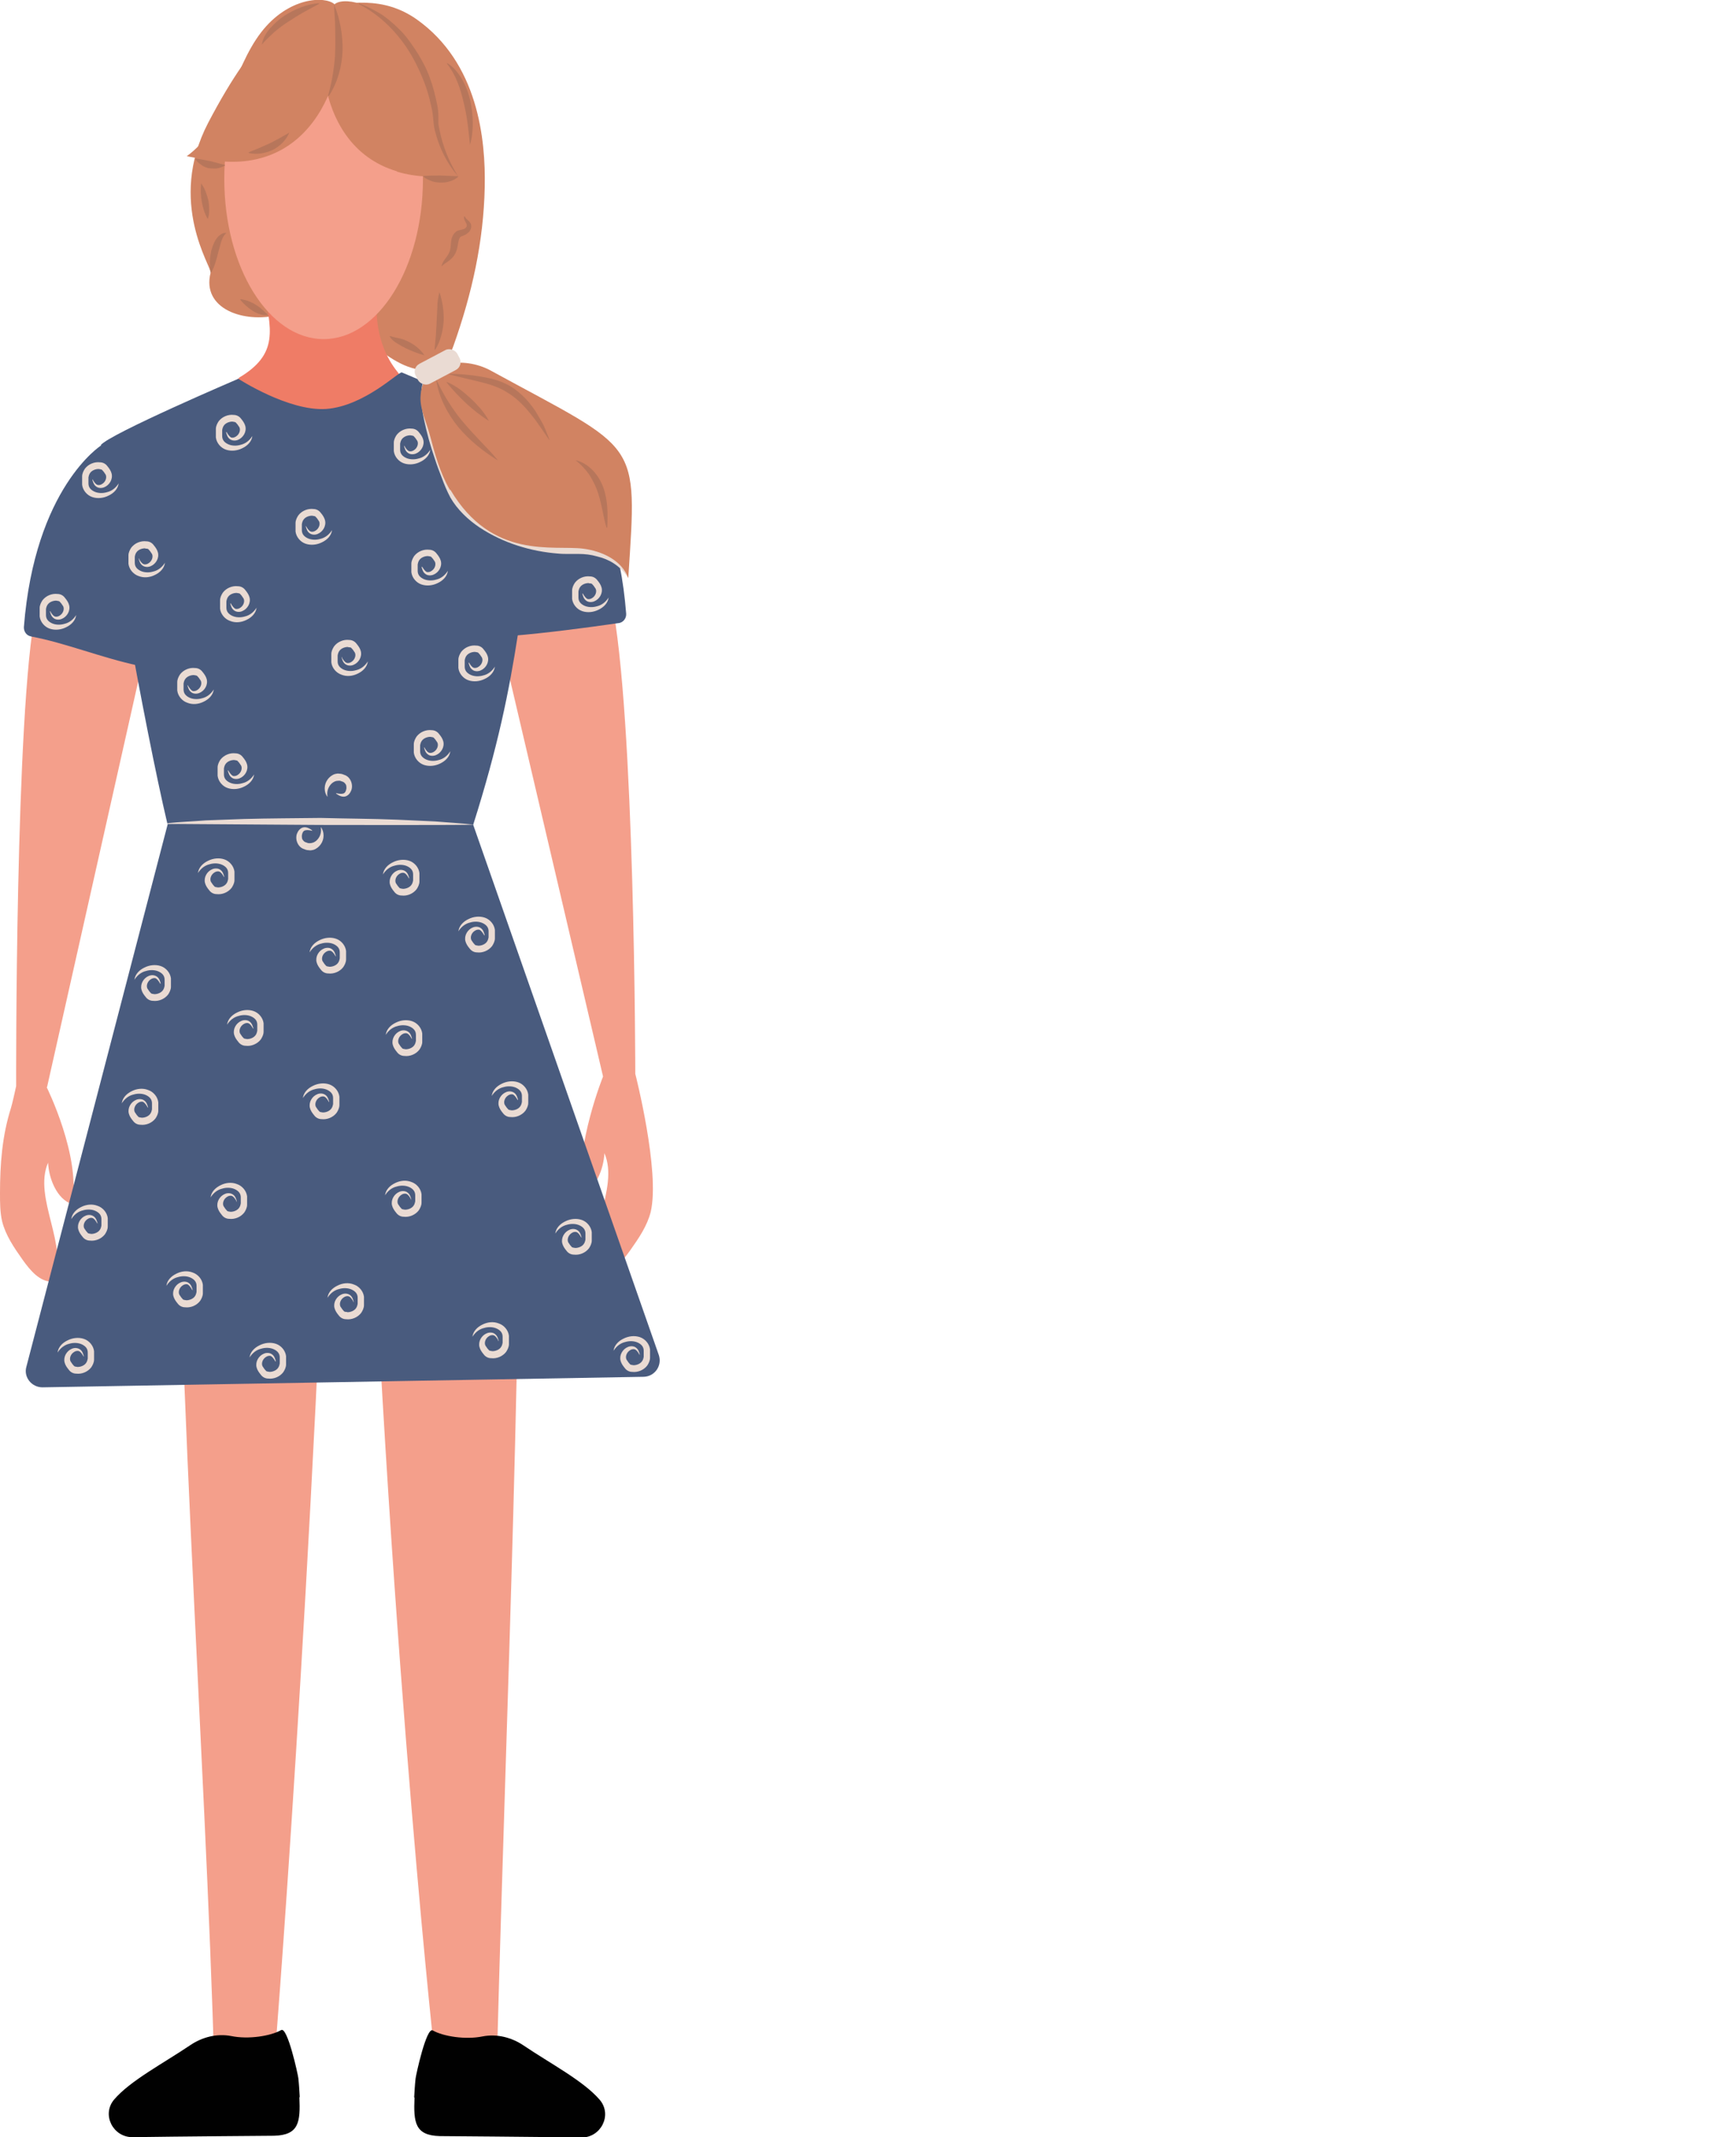 <?xml version="1.0" encoding="UTF-8"?> <svg xmlns="http://www.w3.org/2000/svg" xmlns:xlink="http://www.w3.org/1999/xlink" viewBox="0 0 49.46 60.88"><defs><style> .cls-1 { mask: url(#mask); } .cls-2 { filter: url(#luminosity-noclip-2); } .cls-3 { fill: #f49f8b; } .cls-4 { fill: #010101; } .cls-5 { fill: #eadbd3; } .cls-6 { fill: #ef7c66; } .cls-7 { fill: #b7765b; } .cls-8 { fill: #d18362; } .cls-9 { fill: #495b7e; } .cls-10, .cls-11 { mix-blend-mode: multiply; } .cls-12 { fill: url(#linear-gradient-2); } .cls-13 { opacity: .4; } .cls-11 { fill: url(#linear-gradient); } .cls-14 { isolation: isolate; } .cls-15 { mask: url(#mask-1); } </style><filter id="luminosity-noclip-2" data-name="luminosity-noclip" x="3.4" y="48.51" width="46.06" height="12.37" color-interpolation-filters="sRGB" filterUnits="userSpaceOnUse"><feFlood flood-color="#fff" result="bg"></feFlood><feBlend in="SourceGraphic" in2="bg"></feBlend></filter><filter id="luminosity-noclip-3" x="8562.38" y="-8338.44" width="-32766" height="32766" color-interpolation-filters="sRGB" filterUnits="userSpaceOnUse"><feFlood flood-color="#fff" result="bg"></feFlood><feBlend in="SourceGraphic" in2="bg"></feBlend></filter><mask id="mask-1" x="8562.38" y="-8338.44" width="-32766" height="32766" maskUnits="userSpaceOnUse"></mask><linearGradient id="linear-gradient" x1="-6163.32" y1="7951.3" x2="-6117.27" y2="7951.3" gradientTransform="translate(6166.72 -7896.6)" gradientUnits="userSpaceOnUse"><stop offset="0" stop-color="#fff"></stop><stop offset=".04" stop-color="#e8e8e8"></stop><stop offset=".13" stop-color="#b8b8b8"></stop><stop offset=".23" stop-color="#8e8e8e"></stop><stop offset=".33" stop-color="#6a6a6a"></stop><stop offset=".44" stop-color="#4c4c4c"></stop><stop offset=".55" stop-color="#363636"></stop><stop offset=".67" stop-color="#262626"></stop><stop offset=".81" stop-color="#1c1c1c"></stop><stop offset="1" stop-color="#1a1a1a"></stop></linearGradient><mask id="mask" x="3.4" y="48.51" width="46.06" height="12.37" maskUnits="userSpaceOnUse"><g class="cls-2"><g class="cls-15"><path class="cls-11" d="M32.5,56.35l.74-.56c.11-.02,.22-.03,.32-.05,.45-.07,.91-.14,1.25-.22,.99-.24,1.99-.8,1.99-.8,0,0,5.57-1.84,7.35-2.61,.03,0,.05,0,.08,0,.14,0,.31-.03,.38-.05,.25-.09,.45-.18,.61-.26l.09,.04c2.73-.81,2.55-.72-.28-1.2-.16-.03-.42-.04-.71-.04,.02,0,.04-.02,.05-.02,.02-.04-.01-.05-.07-.05,.03,0,.06-.01,.1-.02,1.46-.3,2.7-.61,3.68-.92,.87-.28,1.99-.72,1-.97-.31-.08-.81-.1-1.41-.1-.22-.01-.46-.01-.62,0-.16-.04-1.22-.04-2.62,.17-.41,.06-.78,.13-1.15,.2-.55,.09-1.19,.19-1.95,.33-.26,.05-.48,.09-.69,.13-.16,.02-.33,.04-.51,.06,.07,0,.14,0,.21,0-1.56,.37-1.46,.64-1.58,.67-.8,.19-.12,.28,.88,.25-.35,.15-.76,.25-1.91,.35-.31,.02-4.68,.33-5.12,.39,0,0-2.63,.25-5.39,1.05-.09,.03-.07,.05,.04,.05-2.7,.74-8.33,2.6-8.33,2.6,0,0-.43,.1-.54,.13-.73,.16-1.28,.32-1.79,.49-.17,.05-.34,.11-.43,.16-.15,.08-.12,.15-.09,.22,.02,.05,.08,.11,.35,.13l-2.14,.5c-.26,.06-.21,.12,.1,.12h4.1c-3.67,1.28-7.39,2.63-10.62,3.75-.26,0-.54,.03-.82,.05-1.09,.11-2.33,.2-3.12,.32-.62,.09-.69,.22-.14,.22,1.31,0,4.06,0,4.06,0,.72,0,.99-.08,1.4-.22,.1-.04,.2-.07,.3-.11,.05-.02,.61-.3,.36-.28-.05,0-.1,0-.16,.01,1.77-.52,6.52-1.92,12.55-3.76h1.87c-5.39,1.95-9,3.37-9.96,3.75-.2,0-1.24,.26-1.31,.28-.13,.04-.25,.07-.37,.11-.47,.14-.65,.22,.04,.22,0,0,2.72,0,4.02,0,.55,0,1.28-.13,1.18-.22-.12-.11-.76-.21-1.21-.32-.13-.03-.33-.05-.58-.06,3.62-1.14,7.98-2.5,12.08-3.8h3.65c.32-.01,.73-.08,.81-.14Zm10.29-5.67c-.11,0-.22,0-.33-.02,0,0-.05,0-.12,0-.04-.04-.04-.07-.02-.11,.14,.03,.29,.06,.49,.07,.03,0,.05,0,.08,0-.06,.01-.1,.03-.1,.04Zm-6.26,2.6c1.54-.33,2.64-.59,3.61-.84-1.52,.81-4.32,2.3-4.32,2.3,0,0-.89,.18-1.71,.39l2.42-1.84Zm-2.02,1.9c-.07,.08-.44,.18-.85,.28l.16-.13c.27-.05,.52-.1,.68-.15Zm-15.65,.17c.75-.26,.92-.55,.92-.55,0,0,6.41-1.55,9.72-2.35-.67,.32-1.28,.62-1.66,.82l-8.98,2.08Zm-.36-.12c-.24,.08-.36,.19-.12,.23l-1.15,.27c.39-.17,.51-.35,1.27-.5Z"></path></g></g></mask><linearGradient id="linear-gradient-2" x1="-6163.32" y1="7951.3" x2="-6117.27" y2="7951.3" gradientTransform="translate(6166.72 -7896.6)" gradientUnits="userSpaceOnUse"><stop offset="0" stop-color="#4e4d4d"></stop><stop offset=".11" stop-color="#4e4d4d"></stop><stop offset="1" stop-color="#4e4d4d"></stop></linearGradient></defs><g class="cls-14"><g id="_Слой_2" data-name="Слой 2"><g id="_Слой_1-2" data-name="Слой 1"><g><g class="cls-10"><g class="cls-13"><g class="cls-1"><path class="cls-12" d="M32.5,56.35l.74-.56c.11-.02,.22-.03,.32-.05,.45-.07,.91-.14,1.25-.22,.99-.24,1.99-.8,1.99-.8,0,0,5.57-1.84,7.35-2.61,.03,0,.05,0,.08,0,.14,0,.31-.03,.38-.05,.25-.09,.45-.18,.61-.26l.09,.04c2.73-.81,2.55-.72-.28-1.2-.16-.03-.42-.04-.71-.04,.02,0,.04-.02,.05-.02,.02-.04-.01-.05-.07-.05,.03,0,.06-.01,.1-.02,1.46-.3,2.7-.61,3.68-.92,.87-.28,1.99-.72,1-.97-.31-.08-.81-.1-1.41-.1-.22-.01-.46-.01-.62,0-.16-.04-1.22-.04-2.62,.17-.41,.06-.78,.13-1.15,.2-.55,.09-1.19,.19-1.95,.33-.26,.05-.48,.09-.69,.13-.16,.02-.33,.04-.51,.06,.07,0,.14,0,.21,0-1.56,.37-1.46,.64-1.58,.67-.8,.19-.12,.28,.88,.25-.35,.15-.76,.25-1.91,.35-.31,.02-4.68,.33-5.12,.39,0,0-2.63,.25-5.39,1.05-.09,.03-.07,.05,.04,.05-2.7,.74-8.33,2.6-8.33,2.6,0,0-.43,.1-.54,.13-.73,.16-1.28,.32-1.79,.49-.17,.05-.34,.11-.43,.16-.15,.08-.12,.15-.09,.22,.02,.05,.08,.11,.35,.13l-2.14,.5c-.26,.06-.21,.12,.1,.12h4.1c-3.67,1.28-7.39,2.63-10.62,3.75-.26,0-.54,.03-.82,.05-1.09,.11-2.33,.2-3.12,.32-.62,.09-.69,.22-.14,.22,1.31,0,4.06,0,4.06,0,.72,0,.99-.08,1.4-.22,.1-.04,.2-.07,.3-.11,.05-.02,.61-.3,.36-.28-.05,0-.1,0-.16,.01,1.77-.52,6.52-1.92,12.55-3.76h1.87c-5.39,1.95-9,3.37-9.96,3.75-.2,0-1.24,.26-1.31,.28-.13,.04-.25,.07-.37,.11-.47,.14-.65,.22,.04,.22,0,0,2.72,0,4.02,0,.55,0,1.28-.13,1.18-.22-.12-.11-.76-.21-1.21-.32-.13-.03-.33-.05-.58-.06,3.62-1.14,7.98-2.5,12.08-3.8h3.65c.32-.01,.73-.08,.81-.14Zm10.29-5.67c-.11,0-.22,0-.33-.02,0,0-.05,0-.12,0-.04-.04-.04-.07-.02-.11,.14,.03,.29,.06,.49,.07,.03,0,.05,0,.08,0-.06,.01-.1,.03-.1,.04Zm-6.26,2.6c1.54-.33,2.64-.59,3.61-.84-1.52,.81-4.32,2.3-4.32,2.3,0,0-.89,.18-1.71,.39l2.42-1.84Zm-2.02,1.9c-.07,.08-.44,.18-.85,.28l.16-.13c.27-.05,.52-.1,.68-.15Zm-15.65,.17c.75-.26,.92-.55,.92-.55,0,0,6.41-1.55,9.72-2.35-.67,.32-1.28,.62-1.66,.82l-8.98,2.08Zm-.36-.12c-.24,.08-.36,.19-.12,.23l-1.15,.27c.39-.17,.51-.35,1.27-.5Z"></path></g></g></g><g><path class="cls-3" d="M5.04,28.08c-.13,9.12,.82,21.86,1.07,30.98l1.69-.09s1.12-13.72,1.7-31.1l-4.46,.21Z"></path><path class="cls-3" d="M14.8,27.99c.13,9.12-.39,21.11-.63,30.23l-1.81,.11s-1.44-13.17-2.02-30.55l4.46,.21Z"></path><path class="cls-3" d="M17.18,30.66s-3.23-13.78-3.23-13.78c-.04-.22,0-.32,.27-.38,.63-.14,1.98-.73,2.6-.56,.55,.15,.5,.66,.6,1.16,.67,3.22,.68,13.49,.68,13.49,0,0,.71,2.77,.44,3.93-.1,.4-.34,.75-.58,1.09-.22,.31-.5,.65-.87,.63-.48-.99,.57-2.38,.13-3.39-.02,.45-.25,1.04-.67,1.19-.14-1.47,.63-3.37,.63-3.37Z"></path><path class="cls-3" d="M1.34,30.97s3.11-13.84,3.11-13.84c.08-.51-2.45-1-2.83-.9-.55,.15-.5,.66-.6,1.16-.59,2.89-.56,13.55-.56,13.55,0,0-.11,.51-.15,.63C.06,32.36,0,33.17,0,33.99c0,.27,0,.54,.06,.8,.1,.4,.34,.75,.58,1.09,.22,.31,.5,.65,.87,.63,.48-1-.58-2.38-.14-3.39,.02,.45,.25,1.04,.68,1.18,.27-1.34-.72-3.33-.72-3.33Z"></path><path class="cls-8" d="M13.81,5.33c-.03,1.54-.36,3.03-.89,4.52-.31,.86-.58,.8-1.19,.63-1.13-.33-2.03-1.94-3.78-1.51-1.02,.25-2.21-.18-1.95-1.2,.04-.16-1.25-2-.07-4.27C7.34,.81,8.24,.38,8.88,.25c1.08-.2,2.05-.36,2.99,.3,1.75,1.24,1.97,3.41,1.94,4.78Z"></path><g><path class="cls-6" d="M6.81,10.77c-.27,.16-.23,1.07-.24,1.39-.01,.34,.26,.63,.57,.75,.31,.12,.66,.1,1,.08,.94-.08,1.87-.21,2.79-.41,.42-.09,1.12-.2,1.54-.1-.77-.62-.58-1.18-1.14-1.88-.7-.86-.75-2.15-.34-2.99-2.05,.43-3.82-1.08-3.5,.54,.25,1.24,.46,1.93-.68,2.61Z"></path><path class="cls-3" d="M12.05,5.1c0,2.52-1.27,4.56-2.83,4.56s-2.83-2.04-2.83-4.56S7.66,.54,9.22,.54s2.83,2.04,2.83,4.56Z"></path></g><g><path class="cls-9" d="M.88,18.13c.97,.18,2.02,.61,3.06,.83,.16,.03,.3-.09,.3-.25-.14-4.41-1.36-6.02-1.36-6.02,0,0-1.89,1.2-2.2,5.18,0,.13,.08,.24,.21,.26Z"></path><path class="cls-9" d="M17.62,17.75c-.97,.14-2.05,.28-3,.36-.15,.01-.27-.11-.27-.26,.13-4.42,1.29-5.54,1.29-5.54,0,0,1.89,1.2,2.2,5.17,.01,.13-.08,.25-.21,.27Z"></path></g><path class="cls-9" d="M2.87,12.68c.25-.32,3.92-1.89,3.92-1.89,0,0,1.43,.93,2.5,.86,1.1-.08,2.08-1.08,2.16-1.04,1.73,.74,2.47,.98,4.2,1.72-.91,4.89-.75,6.69-2.17,11.17-3.37,.38-5.3,.1-8.71-.03-.65-2.75-1.81-9.2-1.89-10.78Z"></path><path class="cls-9" d="M13.48,23.49l5.29,15.11c.1,.3-.11,.61-.43,.62l-17.13,.3c-.31,0-.54-.29-.46-.58l4.03-15.47,8.71,.03Z"></path><g><path class="cls-5" d="M17.88,16.44c-.22-.33-.53-.51-.87-.59-.17-.05-.35-.07-.52-.07h-.13s-.15,0-.15,0c-.1,0-.2,0-.3-.01-.79-.06-1.57-.3-2.24-.74-.33-.22-.64-.51-.84-.86-.1-.19-.17-.36-.24-.55-.07-.18-.14-.36-.2-.55-.13-.37-.23-.74-.31-1.12-.04-.19-.07-.38-.08-.58,0-.19,0-.4,.09-.57-.07,.18-.06,.38-.04,.57,.02,.19,.06,.38,.1,.56,.09,.37,.21,.74,.35,1.1,.14,.36,.27,.72,.45,1.05,.2,.32,.49,.59,.81,.8,.64,.42,1.4,.64,2.16,.69,.19,.02,.38,.01,.57,.02,.19,0,.39,.04,.57,.1,.18,.06,.36,.15,.51,.28,.15,.13,.26,.29,.33,.47h-.02Z"></path><path class="cls-5" d="M4.77,23.45c.36-.04,.73-.05,1.09-.08l1.09-.04c.73-.02,1.45-.02,2.18-.03,.73,.02,1.45,.02,2.18,.05l1.09,.05c.36,.03,.73,.05,1.09,.09,0,.02-4.36,.01-4.36,.01l-4.36-.03v-.02Z"></path></g><path class="cls-8" d="M11.31,4.89c.56,.17,1.15,.16,1.74,.14-1-.99-.89-2.62-1.55-3.82C10.89,.1,9.86-.09,9.56,.1c-.55,.36-.84,4.01,1.75,4.78Z"></path><path class="cls-8" d="M7.06,4.58c-.58,.08-1.16-.02-1.74-.13,1.15-.83,1.29-2.45,2.12-3.53C8.22-.09,9.26-.12,9.53,.12c.49,.44,.21,4.09-2.47,4.46Z"></path><path class="cls-8" d="M12.83,13.95c1.19,2.01,2.94,1.57,3.79,1.68,.53,.07,1.1,.33,1.28,.84,.26-4.01,.35-3.58-3.93-5.92-.74-.4-1.95-.31-1.99,.77-.01,.35,.17,.71,.26,1.05,.15,.56,.29,1.09,.58,1.59Z"></path><g><path class="cls-7" d="M12.44,10.83c.11,.23,.22,.44,.35,.64,.13,.2,.26,.39,.42,.57,.15,.18,.31,.35,.48,.53,.17,.18,.34,.35,.5,.55-.42-.26-.81-.57-1.13-.95-.31-.38-.55-.84-.63-1.33h.02Z"></path><path class="cls-7" d="M12.81,10.65c.31,0,.61,.03,.9,.08,.3,.05,.62,.13,.89,.31,.27,.18,.49,.42,.66,.68,.08,.13,.16,.27,.23,.4,.06,.14,.12,.28,.17,.43-.17-.24-.33-.5-.52-.73-.18-.23-.39-.45-.64-.61-.25-.17-.53-.26-.82-.33l-.87-.21v-.02Z"></path><path class="cls-7" d="M12.73,10.88c.14,.06,.26,.13,.37,.21,.11,.08,.21,.17,.31,.26,.1,.09,.19,.19,.28,.29,.09,.11,.17,.22,.24,.35-.23-.14-.45-.32-.65-.5-.2-.19-.39-.39-.56-.6h.02Z"></path><path class="cls-7" d="M17.28,15.03c-.06-.19-.09-.38-.13-.56-.04-.18-.08-.35-.14-.51-.06-.16-.14-.31-.23-.45-.1-.14-.22-.27-.38-.4,.38,.09,.66,.42,.79,.78,.13,.37,.13,.76,.11,1.14h-.02Z"></path><path class="cls-7" d="M12.38,9.96l.04-.42c0-.13,.02-.26,.02-.39l.02-.4c0-.14,.02-.28,.06-.43,.09,.27,.13,.55,.12,.83-.02,.28-.09,.57-.24,.81h-.02Z"></path><path class="cls-7" d="M11.11,9.57c.11,.04,.19,.05,.28,.07,.09,.02,.18,.06,.26,.1,.08,.04,.16,.09,.23,.15,.07,.06,.15,.13,.21,.23-.19-.05-.36-.12-.53-.2-.08-.04-.17-.09-.25-.14-.08-.05-.16-.11-.21-.2h.02Z"></path><path class="cls-7" d="M9.35,2.72c.06-.23,.11-.44,.14-.65,.03-.21,.06-.42,.06-.63,.01-.21,0-.42,0-.64,0-.22-.03-.44-.03-.67,.17,.42,.25,.87,.24,1.32-.02,.45-.14,.9-.39,1.28h-.02Z"></path><path class="cls-7" d="M10.23,.1c.24,.08,.46,.2,.67,.33,.21,.15,.4,.32,.57,.5,.17,.19,.31,.4,.45,.62,.13,.22,.25,.44,.33,.68,.09,.24,.15,.48,.2,.73,.03,.12,.04,.25,.04,.38v.18c0,.05,.02,.11,.03,.17,.09,.46,.27,.92,.53,1.33-.32-.37-.54-.82-.66-1.3-.03-.12-.04-.24-.05-.36-.01-.12-.03-.24-.06-.36-.05-.24-.12-.47-.21-.7-.18-.45-.41-.89-.72-1.26-.31-.38-.69-.7-1.12-.92v-.02Z"></path><path class="cls-7" d="M6.4,4.72c-.09,.05-.17,.07-.24,.08-.08,0-.15,0-.22-.01-.07-.02-.14-.04-.2-.09-.06-.04-.13-.09-.18-.18,0-.02,.43,.07,.43,.07l.42,.11v.02Z"></path><path class="cls-7" d="M13.05,5.04c-.08,.07-.17,.11-.25,.13-.08,.03-.17,.03-.25,.03-.08,0-.17-.01-.25-.04-.08-.03-.16-.06-.25-.14,0-.02,.5-.02,.5-.02l.5,.02v.02Z"></path><path class="cls-7" d="M12.73,1.79c.19,.11,.33,.29,.44,.48,.11,.19,.18,.39,.23,.6,.04,.21,.07,.42,.07,.63,0,.21-.02,.42-.08,.63-.04-.41-.08-.81-.18-1.21-.09-.39-.22-.79-.48-1.11h.02Z"></path><path class="cls-7" d="M13.25,6.18c.03,.07,.09,.08,.15,.17,.03,.04,.04,.13,0,.2-.03,.07-.09,.1-.13,.13-.1,.05-.16,.06-.16,.08-.01,.01-.03,.04-.04,.09-.03,.08-.02,.27-.14,.44-.12,.16-.25,.19-.35,.3,.02-.15,.15-.25,.21-.38,.07-.13,.04-.28,.08-.42,.02-.07,.06-.14,.12-.19,.07-.05,.15-.05,.21-.07,.07-.02,.12-.08,.09-.15-.02-.06-.08-.12-.07-.21h.02Z"></path><path class="cls-7" d="M6,7.76c-.02-.12-.02-.22-.02-.32,0-.1,.02-.2,.04-.3,.03-.1,.06-.2,.12-.3,.03-.05,.07-.1,.12-.14,.05-.04,.12-.08,.19-.06-.08,.06-.12,.16-.15,.25-.03,.1-.05,.19-.08,.29-.05,.2-.1,.4-.2,.58h-.02Z"></path><path class="cls-7" d="M6.86,8.52c.1,.02,.18,.04,.25,.07,.07,.03,.13,.06,.19,.1,.06,.04,.11,.07,.16,.12,.05,.04,.1,.1,.18,.16-.16,.03-.32-.04-.45-.12-.13-.09-.25-.19-.35-.32h.02Z"></path><path class="cls-7" d="M5.74,5.24c.07,.09,.1,.17,.13,.25,.03,.08,.05,.16,.07,.23,.01,.08,.02,.16,.02,.24,0,.08,0,.17-.04,.28-.09-.15-.14-.32-.17-.49-.03-.17-.04-.35-.02-.52h.02Z"></path><path class="cls-7" d="M9.09,.11c-.17,.09-.31,.17-.46,.25-.14,.08-.28,.17-.42,.26-.14,.09-.26,.18-.39,.29-.12,.11-.24,.22-.36,.36,.03-.18,.12-.33,.24-.47,.12-.13,.25-.25,.4-.35,.3-.19,.63-.33,.99-.36v.02Z"></path><path class="cls-7" d="M7.08,4.34l.32-.13c.09-.04,.18-.08,.27-.12,.09-.04,.17-.09,.27-.14l.3-.17c-.09,.22-.27,.39-.47,.49-.21,.1-.45,.14-.68,.09v-.02Z"></path></g><rect class="cls-5" x="11.8" y="10.13" width="1.34" height=".64" rx=".25" ry=".25" transform="translate(-3.44 7.04) rotate(-27.86)"></rect><g><path class="cls-5" d="M9.56,27.24c-.04-.07-.08-.13-.13-.15-.05-.02-.11,0-.15,.03-.09,.06-.13,.18-.09,.26,.05,.08,.07,.1,.09,.12,.02,.03,.03,.02,.05,.03,.02,0,.04,.01,.06,.01,.09,0,.19-.04,.24-.11,.03-.04,.04-.08,.05-.13v-.09s0-.06,0-.08c0-.11-.06-.18-.16-.23-.1-.05-.24-.06-.37-.02-.13,.03-.25,.12-.33,.25,.02-.16,.14-.28,.29-.35,.14-.07,.31-.09,.46-.04,.15,.05,.27,.19,.29,.35v.12s0,.12,0,.12c0,.08-.04,.16-.08,.22-.1,.13-.27,.2-.43,.18-.08,0-.16-.04-.21-.11-.05-.06-.1-.13-.12-.21-.04-.16,.06-.33,.21-.39,.07-.03,.17-.03,.23,.02,.07,.05,.09,.13,.11,.2h-.02Z"></path><path class="cls-5" d="M8.87,23.66c-.09-.02-.17-.02-.21,.01-.04,.03-.05,.08-.06,.13,0,.05,0,.1,.03,.13,.02,.03,.05,.06,.1,.07,.02,.01,.05,.02,.08,.02,.1,0,.15-.03,.2-.07,.09-.08,.16-.21,.13-.39,.11,.14,.1,.35,0,.49-.05,.07-.12,.13-.21,.16-.04,.01-.09,.02-.13,.01-.04,0-.09-.01-.13-.03-.18-.05-.27-.27-.21-.44,.03-.08,.09-.16,.18-.18,.09-.02,.18,.03,.25,.08v.02Z"></path><path class="cls-5" d="M11.65,25.02c-.04-.07-.08-.13-.13-.15-.05-.02-.11,0-.15,.03-.09,.06-.13,.18-.09,.26,.05,.08,.07,.1,.09,.12,.02,.03,.03,.02,.05,.03,.02,0,.04,.01,.06,.01,.09,0,.19-.04,.24-.11,.03-.04,.04-.08,.05-.13v-.09s0-.06,0-.08c0-.11-.06-.18-.16-.23-.1-.05-.24-.06-.37-.02-.13,.03-.25,.12-.33,.25,.02-.16,.14-.28,.29-.35,.14-.07,.31-.09,.46-.04,.15,.05,.27,.19,.29,.35v.12s0,.12,0,.12c0,.08-.04,.16-.08,.22-.1,.13-.27,.2-.43,.18-.08,0-.16-.04-.21-.11-.05-.06-.1-.13-.12-.21-.04-.16,.06-.33,.21-.39,.07-.03,.16-.03,.23,.02,.07,.05,.09,.13,.11,.2h-.02Z"></path><path class="cls-5" d="M7.21,29.3c-.04-.07-.08-.13-.13-.15-.05-.02-.11,0-.15,.03-.09,.06-.13,.18-.09,.26,.05,.08,.07,.1,.09,.12,.02,.03,.03,.02,.05,.03,.02,0,.04,.01,.06,.01,.09,0,.19-.04,.24-.11,.03-.04,.04-.08,.05-.13v-.09s0-.06,0-.08c0-.11-.06-.18-.16-.23-.1-.05-.24-.06-.37-.02-.13,.03-.25,.12-.33,.25,.02-.16,.14-.28,.29-.35,.14-.07,.31-.09,.46-.04,.15,.05,.27,.19,.29,.35v.12s0,.12,0,.12c0,.08-.04,.16-.08,.22-.1,.13-.27,.2-.43,.18-.08,0-.16-.04-.21-.11-.05-.06-.1-.13-.12-.21-.04-.16,.06-.33,.21-.39,.07-.03,.17-.03,.23,.02,.07,.05,.09,.13,.11,.2h-.02Z"></path><path class="cls-5" d="M9.37,31.39c-.04-.07-.08-.13-.13-.15-.05-.02-.11,0-.15,.03-.09,.06-.13,.18-.09,.26,.05,.08,.07,.1,.09,.12,.02,.03,.03,.02,.05,.03,.02,0,.04,.01,.06,.01,.09,0,.19-.04,.24-.11,.03-.04,.04-.08,.05-.13v-.09s0-.06,0-.08c0-.11-.06-.18-.16-.23-.1-.05-.24-.06-.37-.02-.13,.03-.25,.12-.33,.25,.02-.16,.14-.28,.29-.35,.14-.07,.31-.09,.46-.04,.15,.05,.27,.19,.29,.35v.12s0,.12,0,.12c0,.08-.04,.16-.08,.22-.1,.13-.27,.2-.43,.18-.08,0-.16-.04-.21-.11-.05-.06-.1-.13-.12-.21-.04-.16,.06-.33,.21-.39,.07-.03,.16-.03,.23,.02,.07,.05,.09,.13,.11,.2h-.02Z"></path><path class="cls-5" d="M6.74,34.22c-.04-.07-.08-.13-.13-.15-.05-.02-.11,0-.15,.03-.09,.06-.13,.18-.09,.26,.05,.08,.07,.1,.09,.12,.02,.03,.03,.02,.05,.03,.02,0,.04,.01,.06,.01,.09,0,.19-.04,.24-.11,.03-.04,.04-.08,.05-.13v-.09s0-.06,0-.08c0-.11-.06-.18-.16-.23-.1-.05-.24-.06-.37-.02-.13,.03-.25,.12-.33,.25,.02-.16,.14-.28,.29-.35,.14-.07,.31-.09,.46-.03,.15,.05,.27,.19,.29,.35v.12s0,.12,0,.12c0,.08-.04,.16-.08,.22-.1,.13-.27,.2-.43,.18-.08,0-.16-.04-.21-.11-.05-.06-.1-.13-.12-.21-.04-.16,.06-.33,.21-.39,.07-.03,.16-.03,.23,.02,.07,.05,.09,.13,.11,.2h-.02Z"></path><path class="cls-5" d="M2.77,34.85c-.04-.07-.08-.13-.13-.15-.05-.02-.11,0-.15,.03-.09,.06-.13,.18-.09,.26,.05,.08,.07,.1,.09,.12,.02,.03,.03,.02,.05,.03,.02,0,.04,.01,.06,.01,.09,0,.19-.04,.24-.11,.03-.04,.04-.08,.05-.13v-.09s0-.06,0-.09c0-.11-.06-.18-.16-.23-.1-.05-.24-.06-.37-.02-.13,.03-.25,.12-.33,.25,.02-.16,.14-.28,.29-.35,.14-.07,.31-.09,.46-.03,.15,.05,.27,.19,.29,.35v.12s0,.12,0,.12c0,.08-.04,.16-.08,.22-.1,.13-.27,.2-.43,.18-.08,0-.16-.04-.21-.11-.05-.06-.1-.13-.12-.21-.04-.16,.06-.33,.21-.39,.07-.03,.16-.03,.23,.02,.07,.05,.09,.13,.11,.2h-.02Z"></path><path class="cls-5" d="M5.48,36.75c-.04-.07-.08-.13-.13-.16-.05-.02-.11,0-.15,.03-.09,.06-.13,.18-.09,.26,.05,.08,.07,.1,.09,.12,.02,.03,.03,.02,.05,.03,.02,0,.04,.01,.06,.01,.09,0,.19-.04,.24-.11,.03-.04,.04-.08,.05-.13v-.09s0-.06,0-.08c0-.11-.06-.18-.16-.23-.1-.05-.24-.06-.37-.02-.13,.03-.25,.12-.33,.25,.02-.16,.14-.28,.29-.35,.14-.07,.31-.09,.46-.03,.15,.05,.27,.19,.29,.35v.12s0,.12,0,.12c0,.08-.04,.16-.08,.22-.1,.13-.27,.2-.43,.18-.08,0-.16-.04-.21-.11-.05-.06-.1-.13-.12-.21-.04-.16,.06-.33,.21-.39,.07-.03,.17-.03,.23,.02,.07,.05,.09,.13,.11,.2h-.02Z"></path><path class="cls-5" d="M7.85,38.79c-.04-.07-.08-.13-.13-.16-.05-.02-.11,0-.15,.03-.09,.06-.13,.18-.09,.26,.05,.08,.07,.1,.09,.12,.02,.03,.03,.02,.05,.03,.02,0,.04,.01,.06,.01,.09,0,.19-.04,.24-.11,.03-.04,.04-.08,.05-.13v-.09s0-.06,0-.08c0-.11-.06-.18-.16-.23-.1-.05-.24-.06-.37-.02-.13,.03-.25,.12-.33,.25,.02-.16,.14-.28,.29-.35,.14-.07,.31-.09,.46-.04,.15,.05,.27,.19,.29,.35v.12s0,.12,0,.12c0,.08-.04,.16-.08,.22-.1,.13-.27,.2-.43,.18-.08,0-.16-.04-.21-.11-.05-.06-.1-.13-.12-.21-.04-.16,.06-.33,.21-.39,.07-.03,.16-.03,.23,.02,.07,.05,.09,.13,.11,.2h-.02Z"></path><path class="cls-5" d="M10.07,37.08c-.04-.07-.08-.13-.13-.15-.05-.02-.11,0-.15,.03-.09,.06-.13,.18-.09,.26,.05,.08,.07,.1,.09,.12,.02,.03,.03,.02,.05,.03,.02,0,.04,0,.06,.01,.09,0,.19-.04,.24-.11,.03-.04,.04-.08,.05-.13v-.09s0-.06,0-.08c0-.11-.06-.18-.16-.23-.1-.05-.24-.06-.37-.02-.13,.03-.25,.12-.33,.25,.02-.16,.14-.28,.29-.35,.14-.07,.31-.09,.46-.03,.15,.05,.27,.19,.29,.35v.12s0,.12,0,.12c0,.08-.04,.16-.08,.22-.1,.13-.27,.2-.43,.18-.08,0-.16-.04-.21-.11-.05-.06-.1-.13-.12-.21-.04-.16,.06-.33,.21-.39,.07-.03,.16-.03,.23,.02,.07,.05,.09,.13,.11,.2h-.02Z"></path><path class="cls-5" d="M14.2,38.19c-.04-.07-.08-.13-.13-.15-.05-.02-.11,0-.15,.03-.09,.06-.13,.18-.09,.26,.05,.08,.07,.1,.09,.12,.02,.03,.03,.02,.05,.03,.02,0,.04,.01,.06,.01,.09,0,.19-.04,.24-.11,.03-.04,.04-.08,.05-.13v-.09s0-.06,0-.08c0-.11-.06-.18-.16-.23-.1-.05-.24-.06-.37-.02-.13,.03-.25,.12-.33,.25,.02-.16,.14-.28,.29-.35,.14-.07,.31-.09,.46-.03,.15,.05,.27,.19,.29,.35v.12s0,.12,0,.12c0,.08-.04,.16-.08,.22-.1,.13-.27,.2-.43,.18-.08,0-.16-.04-.21-.11-.05-.06-.1-.13-.12-.21-.04-.16,.06-.33,.21-.39,.07-.03,.17-.03,.23,.02,.07,.05,.09,.13,.11,.2h-.02Z"></path><path class="cls-5" d="M18.22,38.59c-.04-.07-.08-.13-.13-.15-.05-.02-.11,0-.15,.03-.09,.06-.13,.18-.09,.26,.05,.08,.07,.1,.09,.12,.02,.03,.03,.02,.05,.03,.02,0,.04,.01,.06,.01,.09,0,.19-.04,.24-.11,.03-.04,.04-.08,.05-.13v-.09s0-.06,0-.08c0-.11-.06-.18-.16-.23-.1-.05-.24-.06-.37-.02-.13,.03-.25,.12-.33,.25,.02-.16,.14-.28,.29-.35,.14-.07,.31-.09,.46-.04,.15,.05,.27,.19,.29,.35v.12s0,.12,0,.12c0,.08-.04,.16-.08,.22-.1,.13-.27,.2-.43,.18-.08,0-.16-.04-.21-.11-.05-.06-.1-.13-.12-.21-.04-.16,.06-.33,.21-.39,.07-.03,.17-.03,.23,.02,.07,.05,.09,.13,.11,.2h-.02Z"></path><path class="cls-5" d="M16.56,35.25c-.04-.07-.08-.13-.13-.15-.05-.02-.11,0-.15,.03-.09,.06-.13,.18-.09,.26,.05,.08,.07,.1,.09,.12,.02,.03,.03,.02,.05,.03,.02,0,.04,.01,.06,.01,.09,0,.19-.04,.24-.11,.03-.04,.04-.08,.05-.13v-.09s0-.06,0-.08c0-.11-.06-.18-.16-.23-.1-.05-.24-.06-.37-.02-.13,.03-.25,.12-.33,.25,.02-.16,.14-.28,.29-.35,.14-.07,.31-.09,.46-.04,.15,.05,.27,.19,.29,.35v.12s0,.12,0,.12c0,.08-.04,.16-.08,.22-.1,.13-.27,.2-.43,.18-.08,0-.16-.04-.21-.11-.05-.06-.1-.13-.12-.21-.04-.16,.06-.33,.21-.39,.07-.03,.16-.03,.23,.02,.07,.05,.09,.13,.11,.2h-.02Z"></path><path class="cls-5" d="M2.38,38.64c-.04-.07-.08-.13-.13-.15-.05-.02-.11,0-.15,.03-.09,.06-.13,.18-.09,.26,.05,.08,.07,.1,.09,.12,.02,.03,.03,.02,.05,.03,.02,0,.04,.01,.06,.01,.09,0,.19-.04,.24-.11,.03-.04,.04-.08,.05-.13v-.09s0-.06,0-.08c0-.11-.06-.18-.16-.23-.1-.05-.24-.06-.37-.02-.13,.03-.25,.12-.33,.25,.02-.16,.14-.28,.29-.35,.14-.07,.31-.09,.46-.04,.15,.05,.27,.19,.29,.35v.12s0,.12,0,.12c0,.08-.04,.16-.08,.22-.1,.13-.27,.2-.43,.18-.08,0-.16-.04-.21-.11-.05-.06-.1-.13-.12-.21-.04-.16,.06-.33,.21-.39,.07-.03,.16-.03,.23,.02,.07,.05,.09,.13,.11,.2h-.02Z"></path><path class="cls-5" d="M11.71,34.16c-.04-.07-.08-.13-.13-.15-.05-.02-.11,0-.15,.03-.09,.06-.13,.18-.09,.26,.05,.08,.07,.1,.09,.12,.02,.03,.03,.02,.05,.03,.02,0,.04,.01,.06,.01,.09,0,.19-.04,.24-.11,.03-.04,.04-.08,.05-.13v-.09s0-.06,0-.08c0-.11-.06-.18-.16-.23-.1-.05-.24-.06-.37-.02-.13,.03-.25,.12-.33,.25,.02-.16,.14-.28,.29-.35,.14-.07,.31-.09,.46-.03,.15,.05,.27,.19,.29,.35v.12s0,.12,0,.12c0,.08-.04,.16-.08,.22-.1,.13-.27,.2-.43,.18-.08,0-.16-.04-.21-.11-.05-.06-.1-.13-.12-.21-.04-.16,.06-.33,.21-.39,.07-.03,.17-.03,.23,.02,.07,.05,.09,.13,.11,.2h-.02Z"></path><path class="cls-5" d="M14.75,31.34c-.04-.07-.08-.13-.13-.16-.05-.02-.11,0-.15,.03-.09,.06-.13,.18-.09,.26,.05,.08,.07,.1,.09,.12,.02,.03,.03,.02,.05,.03,.02,0,.04,.01,.06,.01,.09,0,.19-.04,.24-.11,.03-.04,.04-.08,.05-.13v-.09s0-.06,0-.08c0-.11-.06-.18-.16-.23-.1-.05-.24-.06-.37-.02-.13,.03-.25,.12-.33,.25,.02-.16,.14-.28,.29-.35,.14-.07,.31-.09,.46-.04,.15,.05,.27,.19,.29,.35v.12s0,.12,0,.12c0,.08-.04,.16-.08,.22-.1,.13-.27,.2-.43,.18-.08,0-.16-.04-.21-.11-.05-.06-.1-.13-.12-.21-.04-.16,.06-.33,.21-.39,.07-.03,.16-.03,.23,.02,.07,.05,.09,.13,.11,.2h-.02Z"></path><path class="cls-5" d="M4.21,31.55c-.04-.07-.08-.13-.13-.16-.05-.02-.11,0-.15,.03-.09,.06-.13,.18-.09,.26,.05,.08,.07,.1,.09,.12,.02,.03,.03,.02,.05,.03,.02,0,.04,.01,.06,.01,.09,0,.19-.04,.24-.11,.03-.04,.04-.08,.05-.13v-.09s0-.06,0-.08c0-.11-.06-.18-.16-.23-.1-.05-.24-.06-.37-.02-.13,.03-.25,.12-.33,.25,.02-.16,.14-.28,.29-.35,.14-.07,.31-.09,.46-.03,.15,.05,.27,.19,.29,.35v.12s0,.12,0,.12c0,.08-.04,.16-.08,.22-.1,.13-.27,.2-.43,.18-.08,0-.16-.04-.21-.11-.05-.06-.1-.13-.12-.21-.04-.16,.06-.33,.21-.39,.07-.03,.17-.03,.23,.02,.07,.05,.09,.13,.11,.2h-.02Z"></path><path class="cls-5" d="M11.73,29.59c-.04-.07-.08-.13-.13-.15-.05-.02-.11,0-.15,.03-.09,.06-.13,.18-.09,.26,.05,.08,.07,.1,.09,.12,.02,.03,.03,.02,.05,.03,.02,0,.04,.01,.06,.01,.09,0,.19-.04,.24-.11,.03-.04,.04-.08,.05-.13v-.09s0-.06,0-.08c0-.11-.06-.18-.16-.23-.1-.05-.24-.06-.37-.02-.13,.03-.25,.12-.33,.25,.02-.16,.14-.28,.29-.35,.14-.07,.31-.09,.46-.04,.15,.05,.27,.19,.29,.35v.12s0,.12,0,.12c0,.08-.04,.16-.08,.22-.1,.13-.27,.2-.43,.18-.08,0-.16-.04-.21-.11-.05-.06-.1-.13-.12-.21-.04-.16,.06-.33,.21-.39,.07-.03,.16-.03,.23,.02,.07,.05,.09,.13,.11,.2h-.02Z"></path><path class="cls-5" d="M13.8,26.65c-.04-.07-.08-.13-.13-.16-.05-.02-.11,0-.15,.03-.09,.06-.13,.18-.09,.26,.05,.08,.07,.1,.09,.12,.02,.03,.03,.02,.05,.03,.02,0,.04,.01,.06,.01,.09,0,.19-.04,.24-.11,.03-.04,.04-.08,.05-.13v-.09s0-.06,0-.08c0-.11-.06-.18-.16-.23-.1-.05-.24-.06-.37-.02-.13,.03-.25,.12-.33,.25,.02-.16,.14-.28,.29-.35,.14-.07,.31-.09,.46-.04,.15,.05,.27,.19,.29,.35v.12s0,.12,0,.12c0,.08-.04,.16-.08,.22-.1,.13-.27,.2-.43,.18-.08,0-.16-.04-.21-.11-.05-.06-.1-.13-.12-.21-.04-.16,.06-.33,.21-.39,.07-.03,.17-.03,.23,.02,.07,.05,.09,.13,.11,.2h-.02Z"></path><path class="cls-5" d="M4.57,28.03c-.04-.07-.08-.13-.13-.16-.05-.02-.11,0-.15,.03-.09,.06-.13,.18-.09,.26,.05,.08,.07,.1,.09,.12,.02,.03,.03,.02,.05,.03,.02,0,.04,.01,.06,.01,.09,0,.19-.04,.24-.11,.03-.04,.04-.08,.05-.13v-.09s0-.06,0-.08c0-.11-.06-.18-.16-.23-.1-.05-.24-.06-.37-.02-.13,.03-.25,.12-.33,.25,.02-.16,.14-.28,.29-.35,.14-.07,.31-.09,.46-.04,.15,.05,.27,.19,.29,.35v.12s0,.12,0,.12c0,.08-.04,.16-.08,.22-.1,.13-.27,.2-.43,.18-.08,0-.16-.04-.21-.11-.05-.06-.1-.13-.12-.21-.04-.16,.06-.33,.21-.39,.07-.03,.16-.03,.23,.02,.07,.05,.09,.13,.11,.2h-.02Z"></path><path class="cls-5" d="M6.38,24.98c-.04-.07-.08-.13-.13-.15-.05-.02-.11,0-.15,.03-.09,.06-.13,.18-.09,.26,.05,.08,.07,.1,.09,.12,.02,.03,.03,.02,.05,.03,.02,0,.04,.01,.06,.01,.09,0,.19-.04,.24-.11,.03-.04,.04-.08,.05-.13v-.09s0-.06,0-.08c0-.11-.06-.18-.16-.23-.1-.05-.24-.06-.37-.02-.13,.03-.25,.12-.33,.25,.02-.16,.14-.28,.29-.35,.14-.07,.31-.09,.46-.04,.15,.05,.27,.19,.29,.35v.12s0,.12,0,.12c0,.08-.04,.16-.08,.22-.1,.13-.27,.2-.43,.18-.08,0-.16-.04-.21-.11-.05-.06-.1-.13-.12-.21-.04-.16,.06-.33,.21-.39,.07-.03,.17-.03,.23,.02,.07,.05,.09,.13,.11,.2h-.02Z"></path></g><g><path class="cls-5" d="M9.74,18.73c.04,.07,.08,.13,.13,.15,.05,.02,.11,0,.15-.03,.09-.06,.13-.18,.09-.26-.05-.08-.07-.1-.09-.12-.02-.03-.03-.02-.05-.03-.02,0-.04,0-.06-.01-.09,0-.19,.04-.24,.11-.03,.04-.04,.08-.05,.13v.09s0,.06,0,.08c0,.11,.06,.18,.16,.23,.1,.05,.24,.06,.37,.02,.13-.03,.25-.12,.33-.25-.02,.16-.14,.28-.29,.35-.14,.07-.31,.09-.46,.03-.15-.05-.27-.19-.29-.35v-.12s0-.12,0-.12c0-.08,.04-.16,.08-.22,.1-.13,.27-.2,.43-.18,.08,0,.16,.04,.21,.11,.05,.06,.1,.13,.12,.21,.04,.16-.06,.33-.21,.39-.07,.03-.16,.03-.23-.02-.07-.05-.09-.13-.11-.2h.02Z"></path><path class="cls-5" d="M9.6,22.6c.09,.02,.17,.02,.21-.01,.04-.03,.05-.08,.06-.13,0-.05,0-.1-.03-.13-.02-.03-.05-.06-.1-.07-.02-.01-.05-.02-.08-.02-.1,0-.15,.03-.2,.07-.09,.08-.16,.21-.13,.39-.11-.14-.1-.35,0-.49,.05-.07,.12-.13,.21-.16,.04-.01,.09-.02,.13-.01,.04,0,.09,.01,.13,.03,.18,.05,.27,.27,.21,.44-.03,.08-.09,.16-.18,.18-.09,.02-.18-.03-.25-.08v-.02Z"></path><path class="cls-5" d="M6.5,21.94c.04,.07,.08,.13,.13,.16,.05,.02,.11,0,.15-.03,.09-.06,.13-.18,.09-.26-.05-.08-.07-.1-.09-.12-.02-.03-.03-.02-.05-.03-.02,0-.04-.01-.06-.01-.09,0-.19,.04-.24,.11-.03,.04-.04,.08-.05,.13v.09s0,.06,0,.08c0,.11,.06,.18,.16,.23,.1,.05,.24,.06,.37,.02,.13-.03,.25-.12,.33-.25-.02,.16-.14,.28-.29,.35-.14,.07-.31,.09-.46,.04-.15-.05-.27-.19-.29-.35v-.12s0-.12,0-.12c0-.08,.04-.16,.08-.22,.1-.13,.27-.2,.43-.18,.08,0,.16,.04,.21,.11,.05,.06,.1,.13,.12,.21,.04,.16-.06,.33-.21,.39-.07,.03-.17,.03-.23-.02-.07-.05-.09-.13-.11-.2h.02Z"></path><path class="cls-5" d="M12.02,16.13c.04,.07,.08,.13,.13,.16,.05,.02,.11,0,.15-.03,.09-.06,.13-.18,.09-.26-.05-.08-.07-.1-.09-.12-.02-.03-.03-.02-.05-.03-.02,0-.04-.01-.06-.01-.09,0-.19,.04-.24,.11-.03,.04-.04,.08-.05,.13v.09s0,.06,0,.09c0,.11,.06,.18,.16,.23,.1,.05,.24,.06,.37,.02,.13-.03,.25-.12,.33-.25-.02,.16-.14,.28-.29,.35-.14,.07-.31,.09-.46,.04-.15-.05-.27-.19-.29-.35v-.12s0-.12,0-.12c0-.08,.04-.16,.08-.22,.1-.13,.27-.2,.43-.18,.08,0,.16,.04,.21,.11,.05,.06,.1,.13,.12,.21,.04,.16-.06,.33-.21,.39-.07,.03-.17,.03-.23-.02-.07-.05-.09-.13-.11-.2h.02Z"></path><path class="cls-5" d="M16.6,16.9c.04,.07,.08,.13,.13,.16,.05,.02,.11,0,.15-.03,.09-.06,.13-.18,.09-.26-.05-.08-.07-.1-.09-.12-.02-.03-.03-.02-.05-.03-.02,0-.04,0-.06-.01-.09,0-.19,.04-.24,.11-.03,.04-.04,.08-.05,.13v.09s0,.06,0,.08c0,.11,.06,.18,.16,.23,.1,.05,.24,.06,.37,.02,.13-.03,.25-.12,.33-.25-.02,.16-.14,.28-.29,.35-.14,.07-.31,.09-.46,.04-.15-.05-.27-.19-.29-.35v-.12s0-.12,0-.12c0-.08,.04-.16,.08-.22,.1-.13,.27-.2,.43-.18,.08,0,.16,.04,.21,.11,.05,.06,.1,.13,.12,.21,.04,.16-.06,.33-.21,.39-.07,.03-.17,.03-.23-.02-.07-.05-.09-.13-.11-.2h.02Z"></path><path class="cls-5" d="M8.72,14.99c.04,.07,.08,.13,.13,.15,.05,.02,.11,0,.15-.03,.09-.06,.13-.18,.09-.26-.05-.08-.07-.1-.09-.12-.02-.03-.03-.02-.05-.03-.02,0-.04-.01-.06-.01-.09,0-.19,.04-.24,.11-.03,.04-.04,.08-.05,.13v.09s0,.06,0,.08c0,.11,.06,.18,.16,.23,.1,.05,.24,.06,.37,.02,.13-.03,.25-.12,.33-.25-.02,.16-.14,.28-.29,.35-.14,.07-.31,.09-.46,.04-.15-.05-.27-.19-.29-.35v-.12s0-.12,0-.12c0-.08,.04-.16,.08-.22,.1-.13,.27-.2,.43-.18,.08,0,.16,.04,.21,.11,.05,.06,.1,.13,.12,.21,.04,.16-.06,.33-.21,.39-.07,.03-.16,.03-.23-.02-.07-.05-.09-.13-.11-.2h.02Z"></path><path class="cls-5" d="M11.52,12.7c.04,.07,.08,.13,.13,.15,.05,.02,.11,0,.15-.03,.09-.06,.13-.18,.09-.26-.05-.08-.07-.1-.09-.12-.02-.03-.03-.02-.05-.03-.02,0-.04-.01-.06-.01-.09,0-.19,.04-.24,.11-.03,.04-.04,.08-.05,.13v.09s0,.06,0,.08c0,.11,.06,.18,.16,.23,.1,.05,.24,.06,.37,.02,.13-.03,.25-.12,.33-.25-.02,.16-.14,.28-.29,.35-.14,.07-.31,.09-.46,.04-.15-.05-.27-.19-.29-.35v-.12s0-.12,0-.12c0-.08,.04-.16,.08-.22,.1-.13,.27-.2,.43-.18,.08,0,.16,.04,.21,.11,.05,.06,.1,.13,.12,.21,.04,.16-.06,.33-.21,.39-.07,.03-.17,.03-.23-.02-.07-.05-.09-.13-.11-.2h.02Z"></path><path class="cls-5" d="M6.45,12.3c.04,.07,.08,.13,.13,.16,.05,.02,.11,0,.15-.03,.09-.06,.13-.18,.09-.26-.05-.08-.07-.1-.09-.12-.02-.03-.03-.02-.05-.03-.02,0-.04-.01-.06-.01-.09,0-.19,.04-.24,.11-.03,.04-.04,.08-.05,.13v.09s0,.06,0,.08c0,.11,.06,.18,.16,.23,.1,.05,.24,.06,.37,.02,.13-.03,.25-.12,.33-.25-.02,.16-.14,.28-.29,.35-.14,.07-.31,.09-.46,.04-.15-.05-.27-.19-.29-.35v-.12s0-.12,0-.12c0-.08,.04-.16,.08-.22,.1-.13,.27-.2,.43-.18,.08,0,.16,.04,.21,.11,.05,.06,.1,.13,.12,.21,.04,.16-.06,.33-.21,.39-.07,.03-.16,.03-.23-.02-.07-.05-.09-.13-.11-.2h.02Z"></path><path class="cls-5" d="M3.96,15.92c.04,.07,.08,.13,.13,.15,.05,.02,.11,0,.15-.03,.09-.06,.13-.18,.09-.26-.05-.08-.07-.1-.09-.12-.02-.03-.03-.02-.05-.03-.02,0-.04,0-.06-.01-.09,0-.19,.04-.24,.11-.03,.04-.04,.08-.05,.13v.09s0,.06,0,.08c0,.11,.06,.18,.16,.23,.1,.05,.24,.06,.37,.02,.13-.03,.25-.12,.33-.25-.02,.16-.14,.28-.29,.35-.14,.07-.31,.09-.46,.03-.15-.05-.27-.19-.29-.35v-.12s0-.12,0-.12c0-.08,.04-.16,.08-.22,.1-.13,.27-.2,.43-.18,.08,0,.16,.04,.21,.11,.05,.06,.1,.13,.12,.21,.04,.16-.06,.33-.21,.39-.07,.03-.16,.03-.23-.02-.07-.05-.09-.13-.11-.2h.02Z"></path><path class="cls-5" d="M2.64,13.66c.04,.07,.08,.13,.13,.15,.05,.02,.11,0,.15-.03,.09-.06,.13-.18,.09-.26-.05-.08-.07-.1-.09-.12-.02-.03-.03-.02-.05-.03-.02,0-.04-.01-.06-.01-.09,0-.19,.04-.24,.11-.03,.04-.04,.08-.05,.13v.09s0,.06,0,.08c0,.11,.06,.18,.16,.23,.1,.05,.24,.06,.37,.02,.13-.03,.25-.12,.33-.25-.02,.16-.14,.28-.29,.35-.14,.07-.31,.09-.46,.04-.15-.05-.27-.19-.29-.35v-.12s0-.12,0-.12c0-.08,.04-.16,.08-.22,.1-.13,.27-.2,.43-.18,.08,0,.16,.04,.21,.11,.05,.06,.1,.13,.12,.21,.04,.16-.06,.33-.21,.39-.07,.03-.17,.03-.23-.02-.07-.05-.09-.13-.11-.2h.02Z"></path><path class="cls-5" d="M1.43,17.41c.04,.07,.08,.13,.13,.15,.05,.02,.11,0,.15-.03,.09-.06,.13-.18,.09-.26-.05-.08-.07-.1-.09-.12-.02-.03-.03-.02-.05-.03-.02,0-.04-.01-.06-.01-.09,0-.19,.04-.24,.11-.03,.04-.04,.08-.05,.13v.09s0,.06,0,.08c0,.11,.06,.18,.16,.23,.1,.05,.24,.06,.37,.02,.13-.03,.25-.12,.33-.25-.02,.16-.14,.28-.29,.35-.14,.07-.31,.09-.46,.04-.15-.05-.27-.19-.29-.35v-.12s0-.12,0-.12c0-.08,.04-.16,.08-.22,.1-.13,.27-.2,.43-.18,.08,0,.16,.04,.21,.11,.05,.06,.1,.13,.12,.21,.04,.16-.06,.33-.21,.39-.07,.03-.17,.03-.23-.02-.07-.05-.09-.13-.11-.2h.02Z"></path><path class="cls-5" d="M6.57,17.18c.04,.07,.08,.13,.13,.16,.05,.02,.11,0,.15-.03,.09-.06,.13-.18,.09-.26-.05-.08-.07-.1-.09-.12-.02-.03-.03-.02-.05-.03-.02,0-.04-.01-.06-.01-.09,0-.19,.04-.24,.11-.03,.04-.04,.08-.05,.13v.09s0,.06,0,.09c0,.11,.06,.18,.16,.23,.1,.05,.24,.06,.37,.02,.13-.03,.25-.12,.33-.25-.02,.16-.14,.28-.29,.35-.14,.07-.31,.09-.46,.03-.15-.05-.27-.19-.29-.35v-.12s0-.12,0-.12c0-.08,.04-.16,.08-.22,.1-.13,.27-.2,.43-.18,.08,0,.16,.04,.21,.11,.05,.06,.1,.13,.12,.21,.04,.16-.06,.33-.21,.39-.07,.03-.16,.03-.23-.02-.07-.05-.09-.13-.11-.2h.02Z"></path><path class="cls-5" d="M5.35,19.52c.04,.07,.08,.13,.13,.16,.05,.02,.11,0,.15-.03,.09-.06,.13-.18,.09-.26-.05-.08-.07-.1-.09-.12-.02-.03-.03-.02-.05-.03-.02,0-.04-.01-.06-.01-.09,0-.19,.04-.24,.11-.03,.04-.04,.08-.05,.13v.09s0,.06,0,.08c0,.11,.06,.18,.16,.23,.1,.05,.24,.06,.37,.02,.13-.03,.25-.12,.33-.25-.02,.16-.14,.28-.29,.35-.14,.07-.31,.09-.46,.03-.15-.05-.27-.19-.29-.35v-.12s0-.12,0-.12c0-.08,.04-.16,.08-.22,.1-.13,.27-.2,.43-.18,.08,0,.16,.04,.21,.11,.05,.06,.1,.13,.12,.21,.04,.16-.06,.33-.21,.39-.07,.03-.17,.03-.23-.02-.07-.05-.09-.13-.11-.2h.02Z"></path><path class="cls-5" d="M13.36,18.87c.04,.07,.08,.13,.13,.15,.05,.02,.11,0,.15-.03,.09-.06,.13-.18,.09-.26-.05-.08-.07-.1-.09-.12-.02-.03-.03-.02-.05-.03-.02,0-.04-.01-.06-.01-.09,0-.19,.04-.24,.11-.03,.04-.04,.08-.05,.13v.09s0,.06,0,.09c0,.11,.06,.18,.16,.23,.1,.05,.24,.06,.37,.02,.13-.03,.25-.12,.33-.25-.02,.16-.14,.28-.29,.35-.14,.07-.31,.09-.46,.04-.15-.05-.27-.19-.29-.35v-.12s0-.12,0-.12c0-.08,.04-.16,.08-.22,.1-.13,.27-.2,.43-.18,.08,0,.16,.04,.21,.11,.05,.06,.1,.13,.12,.21,.04,.16-.06,.33-.21,.39-.07,.03-.17,.03-.23-.02-.07-.05-.09-.13-.11-.2h.02Z"></path><path class="cls-5" d="M12.09,21.29c.04,.07,.08,.13,.13,.15,.05,.02,.11,0,.15-.03,.09-.06,.13-.18,.09-.26-.05-.08-.07-.1-.09-.12-.02-.03-.03-.02-.05-.03-.02,0-.04-.01-.06-.01-.09,0-.19,.04-.24,.11-.03,.04-.04,.08-.05,.13v.09s0,.06,0,.08c0,.11,.06,.18,.16,.23,.1,.05,.24,.06,.37,.02,.13-.03,.25-.12,.33-.25-.02,.16-.14,.28-.29,.35-.14,.07-.31,.09-.46,.04-.15-.05-.27-.19-.29-.35v-.12s0-.12,0-.12c0-.08,.04-.16,.08-.22,.1-.13,.27-.2,.43-.18,.08,0,.16,.04,.21,.11,.05,.06,.1,.13,.12,.21,.04,.16-.06,.33-.21,.39-.07,.03-.17,.03-.23-.02-.07-.05-.09-.13-.11-.2h.02Z"></path></g><g><path class="cls-4" d="M8.53,59.74c.03,.71-.01,1.08-.72,1.1,0,0-2.73,.02-4.04,.04-.55,0-.88-.64-.52-1.07,.46-.54,1.4-1.03,2.17-1.55,.34-.23,.76-.34,1.17-.26,.49,.1,1.12,0,1.42-.17,.18-.11,.48,1.27,.49,1.37,.02,.18,.03,.36,.04,.54Z"></path><path class="cls-4" d="M11.81,59.75c-.03,.71,.01,1.08,.72,1.1,0,0,2.73,.02,4.04,.04,.55,0,.88-.64,.52-1.07-.46-.54-1.4-1.03-2.17-1.55-.34-.23-.76-.34-1.17-.26-.49,.1-1.12,0-1.42-.17-.18-.11-.48,1.27-.49,1.37-.02,.18-.03,.36-.04,.54Z"></path></g></g></g></g></g></g></svg> 